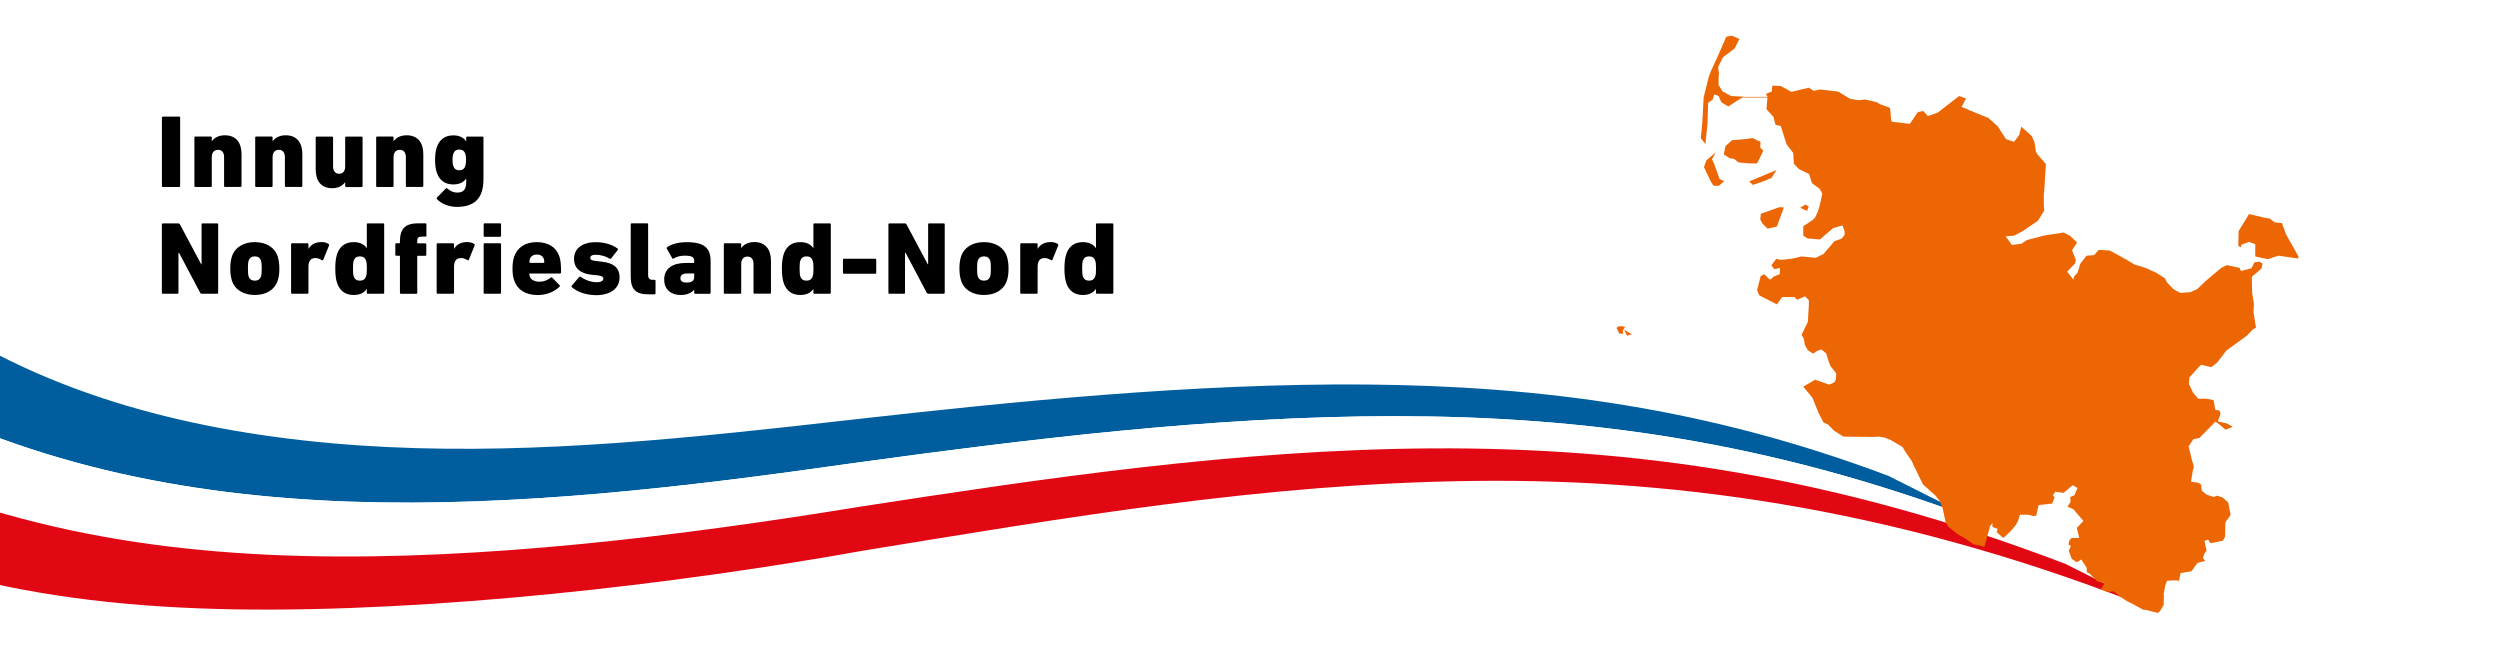 <?xml version="1.0" encoding="utf-8"?>
<!-- Generator: Adobe Illustrator 26.5.3, SVG Export Plug-In . SVG Version: 6.00 Build 0)  -->
<svg version="1.1" id="Ebene_1" xmlns="http://www.w3.org/2000/svg" xmlns:xlink="http://www.w3.org/1999/xlink" x="0px" y="0px"
	 viewBox="0 0 3840 996" style="enable-background:new 0 0 3840 996;" xml:space="preserve">
<rect x="0" y="0" width="3840" height="996" fill="#333333" stroke="none"/>
<style type="text/css">
	.st0{clip-path:url(#SVGID_00000040559201285506974570000000582768657809221774_);fill:#FFFFFF;}
	.st1{clip-path:url(#SVGID_00000118379726739261197370000017651719343779713215_);}
	.st2{clip-path:url(#SVGID_00000089535514241737025140000002657597327610361233_);fill:#005E9F;}
	.st3{clip-path:url(#SVGID_00000028325986770560171000000006845189183593398964_);fill:#FFFFFF;}
	.st4{clip-path:url(#SVGID_00000098938713018282020400000010698713733063285910_);fill:#E10814;}
	.st5{clip-path:url(#SVGID_00000155123752218276519370000002659481116922361989_);fill:#EC6604;}
	.st6{clip-path:url(#SVGID_00000026144326921427282740000009643136377632850082_);fill:#EC6604;}
	.st7{clip-path:url(#SVGID_00000165932433967811893550000015395230643964554921_);fill:#EC6604;}
	.st8{clip-path:url(#SVGID_00000040544055535666372700000014307029024443526833_);fill:#EC6604;}
	.st9{clip-path:url(#SVGID_00000100381334920872411210000018409250685823258012_);fill:#EC6604;}
	.st10{clip-path:url(#SVGID_00000009550284960873828650000004550334921970827957_);fill:#EC6604;}
	.st11{clip-path:url(#SVGID_00000163775781341881277610000015753098102382898055_);fill:#EC6604;}
	.st12{clip-path:url(#SVGID_00000019674779461335250450000014184063141606308778_);fill:#EC6604;}
	.st13{clip-path:url(#SVGID_00000091005571425188039080000017392908457448704189_);fill:#EC6604;}
	.st14{clip-path:url(#SVGID_00000139275085874377380500000004477531129284254125_);fill:#EC6604;}
	
		.st15{clip-path:url(#SVGID_00000183227282460075013940000008397416938837786496_);fill:none;stroke:#EC6604;stroke-miterlimit:3.864;}
	.st16{clip-path:url(#SVGID_00000067219818010869602220000016426223068654526117_);}
	.st17{enable-background:new    ;}
	.st18{clip-path:url(#SVGID_00000119808564915069692270000016112789031616073148_);}
</style>
<g>
	<g>
		<g>
			<defs>
				<rect id="SVGID_1_" y="0" width="3840" height="996"/>
			</defs>
			<clipPath id="SVGID_00000165932966473128971170000017267705048505408954_">
				<use xlink:href="#SVGID_1_"  style="overflow:visible;"/>
			</clipPath>
			
				<rect y="0" style="clip-path:url(#SVGID_00000165932966473128971170000017267705048505408954_);fill:#FFFFFF;" width="3840" height="996"/>
		</g>
		<g>
			<defs>
				<rect id="SVGID_00000075850779895182115630000005740934404720732349_" y="0" width="3840" height="996"/>
			</defs>
			<clipPath id="SVGID_00000093149864108842124370000009502172943057765030_">
				<use xlink:href="#SVGID_00000075850779895182115630000005740934404720732349_"  style="overflow:visible;"/>
			</clipPath>
			<g style="clip-path:url(#SVGID_00000093149864108842124370000009502172943057765030_);">
				<g>
					<defs>
						<rect id="SVGID_00000057128421505977852170000003870219865233028530_" y="0" width="3840" height="996"/>
					</defs>
					<clipPath id="SVGID_00000129883923963613747040000003639770470285439128_">
						<use xlink:href="#SVGID_00000057128421505977852170000003870219865233028530_"  style="overflow:visible;"/>
					</clipPath>
					<path style="clip-path:url(#SVGID_00000129883923963613747040000003639770470285439128_);fill:#005E9F;" d="M3032.1,796.6
						c-45.6-22.5-89.6-44.4-131.3-65.6c-277.4-104.6-532.9-138-802.2-140.4c-265.7-2.1-545.2,26.4-788.1,53.8
						c-248.7,28.3-480.9,53.4-714.4,42.3C365,675.6,132.8,629-59.7,513.4c-49,23.1-94.9,46-139.9,68.3
						C34.5,712.6,282.8,761.4,537.5,770.5c254.7,8.7,515.7-22.4,775.5-59.5c257.5-35.2,547.7-71.9,831.7-71.8
						C2432.1,639.6,2713.6,677,3032.1,796.6"/>
				</g>
				<g>
					<defs>
						<rect id="SVGID_00000088108250191694067910000016515202188477236111_" y="0" width="3840" height="996"/>
					</defs>
					<clipPath id="SVGID_00000026877150269926635000000005290462945447344039_">
						<use xlink:href="#SVGID_00000088108250191694067910000016515202188477236111_"  style="overflow:visible;"/>
					</clipPath>
					<path style="clip-path:url(#SVGID_00000026877150269926635000000005290462945447344039_);fill:#FFFFFF;" d="M3172.7,866.2
						c-47.9-23.9-95.1-47.1-140.6-69.6c-318.5-119.6-600-157-887.4-157.3c-284-0.1-574.2,36.5-831.7,71.8
						c-259.7,37.1-520.8,68.2-775.5,59.5c-254.7-9.1-503-57.9-737.1-188.8c-44.9,22.3-88.9,44.2-133.3,65.4
						C-71,794.4,183.9,846.8,464.9,854c277.4,6.8,581.2-30.9,855.9-75.7c277.9-42.8,577.3-88,880.2-89.6
						C2506.5,687.2,2815.8,729.6,3172.7,866.2"/>
				</g>
				<g>
					<defs>
						<rect id="SVGID_00000079459053818773400010000003692999808613883790_" y="0" width="3840" height="996"/>
					</defs>
					<clipPath id="SVGID_00000092449411573812273030000009454466951939446683_">
						<use xlink:href="#SVGID_00000079459053818773400010000003692999808613883790_"  style="overflow:visible;"/>
					</clipPath>
					<path style="clip-path:url(#SVGID_00000092449411573812273030000009454466951939446683_);fill:#E10814;" d="M3316.7,939.9
						c-47.7-25.3-96.2-49.9-144-73.7c-356.9-136.5-666.2-179-971.6-177.5c-302.9,1.6-602.2,46.8-880.2,89.6
						C1046.2,823.1,742.4,860.8,465,854c-281.1-7.2-535.9-59.6-797.8-206.8c-44.4,21.2-89.2,41.7-135.4,61.5
						C-194.2,875.2,50.6,930.6,362,936c301.6,4.6,670.5-37.6,965.1-90.4c310-50.4,614.4-103.3,938.1-106.9
						C2588.7,735,2931.7,785,3316.7,939.9"/>
				</g>
				<g>
					<defs>
						<rect id="SVGID_00000072962710323287814530000013616993496326377396_" y="0" width="3840" height="996"/>
					</defs>
					<clipPath id="SVGID_00000112604878321355814200000002134314517212936351_">
						<use xlink:href="#SVGID_00000072962710323287814530000013616993496326377396_"  style="overflow:visible;"/>
					</clipPath>
					<polygon style="clip-path:url(#SVGID_00000112604878321355814200000002134314517212936351_);fill:#EC6604;" points="
						2499.1,515.6 2506.7,513.5 2494.6,506.7 					"/>
				</g>
				<g>
					<defs>
						<rect id="SVGID_00000143588357224364965470000001902149069461383307_" y="0" width="3840" height="996"/>
					</defs>
					<clipPath id="SVGID_00000169536223293116272140000003005089840323905432_">
						<use xlink:href="#SVGID_00000143588357224364965470000001902149069461383307_"  style="overflow:visible;"/>
					</clipPath>
					<polygon style="clip-path:url(#SVGID_00000169536223293116272140000003005089840323905432_);fill:#EC6604;" points="
						3463,402.9 3458.2,412 3442.2,416.3 3440.1,411.5 3420.4,407.2 3411.8,411.5 3387.8,431.7 3375,444 3364.4,448.8 3348.9,449.9 
						3338.2,444 3328.6,433.9 3325.4,427.5 3312.1,419 3295.6,411.5 3278.5,406.2 3266.8,399.2 3259.3,395 3240.7,384.8 
						3223.6,383.8 3216.7,391.8 3204.9,392.8 3195.3,405.1 3191.1,418.9 3185.7,424.8 3184.7,429.6 3177.7,420.5 3175.1,417.3 
						3187.5,404.5 3188.5,399.2 3182.5,384.3 3182.6,384.3 3190.5,372.6 3179.9,362.4 3169.7,357.1 3139.3,361.9 3113.2,368.8 
						3105.2,374.2 3090.3,376.3 3080.7,363 3094,361.9 3107.9,354.4 3130.3,339 3139.9,323.5 3139.3,313.9 3139.3,299.5 
						3139.9,293.6 3140.9,278.2 3142.5,252 3128.7,236.1 3127.1,232.3 3125,218.5 3120.7,208.9 3104.7,194.5 3101.5,207.3 
						3093.5,217.9 3081.2,213.7 3068.4,193.9 3053.5,180.6 3051.4,180.1 3034.3,173.1 3026.3,169.9 3019.4,166.7 3013,164.1 
						3019.9,151.3 3009.2,147.5 2976.2,173.1 2962.3,177.9 2961.3,178.5 2954.3,170.5 2945.8,172.1 2933.5,190.2 2905.8,187 
						2904.7,182.7 2903.1,165.7 2887.2,159.8 2882.9,157.1 2865.6,152.9 2865.6,152.9 2865.4,152.9 2865.3,152.9 2854.6,153.9 
						2841.8,151.8 2823.2,140.6 2795.4,137.4 2785.8,139.5 2778.4,134.7 2751.7,141.1 2735.2,132.1 2722.4,131.5 2721.3,140.6 
						2712.3,144.3 2714.9,148.6 2713.3,167.8 2724,179.5 2727.2,191.8 2735.2,193.4 2744.2,221.7 2754.4,235 2755.4,251.5 
						2762.9,259.5 2778.9,267.5 2783.2,281.4 2794.9,289.9 2799,297.3 2796.6,309 2794.9,315.9 2792.4,324.6 2788,334.2 
						2784.2,337.9 2769.8,347.5 2769.8,361.9 2776.2,366.2 2795.4,367.8 2815.7,350.3 2830.1,346.3 2833.3,355 2833.3,360.8 
						2828.5,366.7 2817.8,370.4 2807.7,382.2 2800.8,390.2 2789,396 2767.2,393.9 2753.8,397.1 2736.2,399.2 2728.2,397.6 
						2720.8,407.8 2725.6,413.6 2733.6,411.5 2734.1,414.2 2733.6,421.1 2723.4,425.3 2721.8,427.5 2718.7,429.6 2709.6,421.1 
						2704.3,424.3 2698.9,445.6 2702.1,453.6 2729.3,467.5 2737.3,456.3 2756.5,456.3 2760.2,460.5 2772.5,455.2 2778.4,461.1 
						2778.4,468.5 2776.8,494.7 2774.1,500 2767.2,514.4 2770.4,519.7 2772.5,530.4 2776.8,537.9 2784.8,543.2 2791.2,538.9 
						2797.6,536.8 2805,542.7 2807.7,551.7 2811.4,561.9 2820.5,573.6 2820,581.6 2818.4,586.4 2813,589.6 2809.3,590.7 2788,583.2 
						2769.8,593.9 2784.2,611.4 2792.8,633.3 2800.8,648.8 2807.7,652 2817.3,661.6 2831.2,670.6 2878.6,671.2 2885.5,670.6 
						2895.1,672.2 2903.2,675.4 2922.3,686.6 2925.5,692 2928.2,696.2 2936.7,708.5 2937.8,711.2 2939.4,714.9 2953.8,744.2 
						2973,761.3 2979.4,769.8 2983.6,779.4 2988.4,801.8 2992.7,809.2 3005.5,819.4 3012.4,823.7 3018.3,826.8 3031.1,835.9 
						3048.2,839.7 3056.7,808.2 3060.4,803.4 3060.4,809.3 3068.4,812.5 3066.8,817.3 3077,826.3 3087.6,816.7 3090.8,813 
						3096.2,806.6 3099.9,799.7 3102.6,790.6 3114.8,790.6 3123.4,792.7 3127.6,792.2 3131.4,775.7 3152.1,773.5 3155.9,763.9 
						3153.2,760.7 3156.9,755.4 3169.7,757 3183.6,745.3 3191.1,749.5 3186.3,760.7 3179.9,763.4 3180.4,770.9 3175.6,778.3 
						3184.7,782.1 3200.1,800.2 3190,810.9 3193.7,826.3 3182,826.3 3178.8,829.5 3177.2,836.4 3180.9,838.6 3177.7,846 3182,858.3 
						3190,863.6 3196.9,859.4 3204.9,871.6 3205.5,879.1 3209.2,880.7 3221.5,893 3232.7,895.6 3227.3,904.7 3235.3,909 
						3247.1,908.4 3255.1,915.4 3265.2,922.3 3277.5,928.7 3292.4,936.7 3295.6,936.7 3314.3,941.5 3316.4,939.9 3316.9,939.9 
						3323.3,929.2 3323.8,914.8 3323.3,912.7 3326,898.8 3328.6,891.9 3343,891.4 3346.8,892.4 3349.4,880.2 3366,877.5 
						3374.5,865.8 3375,864.7 3387.3,861.5 3383.6,857.2 3386.2,849.8 3389.4,846 3387.3,837 3386.2,830.6 3391.6,829 3395.3,834.3 
						3414,830.6 3417.7,824.7 3418.2,803.9 3418.8,801.3 3426.2,791.1 3422.5,771.9 3417.2,767.1 3414.5,764.5 3405.4,761.3 
						3400.6,763.4 3392.1,760.7 3389.4,759.7 3382,753.8 3380.9,744.7 3379.3,743.1 3376.1,741.5 3365.4,739.9 3368.1,722.9 
						3369.7,717.5 3368.6,712.7 3367,707.4 3361.7,685.6 3369.2,674.4 3378.2,672.8 3402.8,647.7 3409.2,652 3418.2,660 
						3429.4,655.7 3420.4,650.4 3406.5,647.2 3410.8,636 3409.2,630.6 3402.8,629.6 3400.1,614.6 3389.4,612.5 3376.6,612.5 
						3368.6,603.4 3362.2,589.6 3362.8,580 3376.6,564.5 3380.9,560.3 3396.4,564 3405.4,557.1 3419.8,538.4 3451.3,515.5 
						3460.9,505.3 3465.2,503.7 3461.4,479.2 3462,466.4 3459.3,449.9 3458.8,425.3 3460.4,423.7 3473.7,412.5 3475.3,405.1 
						3471,401.9 					"/>
				</g>
				<g>
					<defs>
						<rect id="SVGID_00000016070215360371624190000009784595051628570521_" y="0" width="3840" height="996"/>
					</defs>
					<clipPath id="SVGID_00000078033694679486289640000009295483685506182060_">
						<use xlink:href="#SVGID_00000016070215360371624190000009784595051628570521_"  style="overflow:visible;"/>
					</clipPath>
					<polygon style="clip-path:url(#SVGID_00000078033694679486289640000009295483685506182060_);fill:#EC6604;" points="
						2703.7,336.8 2706.9,343.2 2714.9,351.2 2729.3,348 2740,318.7 2733,318.2 2704.8,328.3 					"/>
				</g>
				<g>
					<defs>
						<rect id="SVGID_00000048491205511091150470000005796722456415910561_" y="0" width="3840" height="996"/>
					</defs>
					<clipPath id="SVGID_00000028313426535952973020000016923908143559289998_">
						<use xlink:href="#SVGID_00000048491205511091150470000005796722456415910561_"  style="overflow:visible;"/>
					</clipPath>
					<polygon style="clip-path:url(#SVGID_00000028313426535952973020000016923908143559289998_);fill:#EC6604;" points="
						2721.3,273 2728.8,261.1 2686.7,278.7 2692.5,284 2709.5,278.2 					"/>
				</g>
				<g>
					<defs>
						<rect id="SVGID_00000116952946053790926040000011093139398133885084_" y="0" width="3840" height="996"/>
					</defs>
					<clipPath id="SVGID_00000040540855576162591160000011214723236078279813_">
						<use xlink:href="#SVGID_00000116952946053790926040000011093139398133885084_"  style="overflow:visible;"/>
					</clipPath>
					<polygon style="clip-path:url(#SVGID_00000040540855576162591160000011214723236078279813_);fill:#EC6604;" points="
						2778.2,317.3 2773.4,314.1 2765,319.2 2775.7,324 					"/>
				</g>
				<g>
					<defs>
						<rect id="SVGID_00000181805597283203119710000009735881932140261765_" y="0" width="3840" height="996"/>
					</defs>
					<clipPath id="SVGID_00000124874106678095534800000010586672717209476778_">
						<use xlink:href="#SVGID_00000181805597283203119710000009735881932140261765_"  style="overflow:visible;"/>
					</clipPath>
					<polygon style="clip-path:url(#SVGID_00000124874106678095534800000010586672717209476778_);fill:#EC6604;" points="
						2490.5,501 2485.1,501.6 2483,503.7 2487.2,512.3 2492.6,512.8 2493.1,506.9 2496.3,502.1 					"/>
				</g>
				<g>
					<defs>
						<rect id="SVGID_00000093137775803157921090000007423575381936422528_" y="0" width="3840" height="996"/>
					</defs>
					<clipPath id="SVGID_00000087404902600293616520000012250493337664962696_">
						<use xlink:href="#SVGID_00000093137775803157921090000007423575381936422528_"  style="overflow:visible;"/>
					</clipPath>
					<polygon style="clip-path:url(#SVGID_00000087404902600293616520000012250493337664962696_);fill:#EC6604;" points="
						2698.9,251 2708.5,231.3 2704.3,227.5 2703.7,225.4 2704.3,217.9 2692,212.1 2680.8,213.7 2660.5,215.3 2650.4,224.3 
						2647.7,237.1 2656.8,243 2663.2,244 2663.7,244.1 2670.1,249.4 2686.7,251 					"/>
				</g>
				<g>
					<defs>
						<rect id="SVGID_00000100374205177355852850000007779211770215632784_" y="0" width="3840" height="996"/>
					</defs>
					<clipPath id="SVGID_00000181076923938758957550000017099439311154927030_">
						<use xlink:href="#SVGID_00000100374205177355852850000007779211770215632784_"  style="overflow:visible;"/>
					</clipPath>
					<polygon style="clip-path:url(#SVGID_00000181076923938758957550000017099439311154927030_);fill:#EC6604;" points="
						2633.3,252.6 2629.6,244.6 2635.5,233.9 2621.1,246.2 2617.3,256.8 2628,279.2 2631.7,285.1 2639.7,285.6 2648.3,278.2 
						2641.3,275 					"/>
				</g>
				<g>
					<defs>
						<rect id="SVGID_00000073688985894973201790000011621833966143436185_" y="0" width="3840" height="996"/>
					</defs>
					<clipPath id="SVGID_00000162321918537361795530000013250086990897904289_">
						<use xlink:href="#SVGID_00000073688985894973201790000011621833966143436185_"  style="overflow:visible;"/>
					</clipPath>
					<polygon style="clip-path:url(#SVGID_00000162321918537361795530000013250086990897904289_);fill:#EC6604;" points="
						2622.7,189.9 2623.7,157.9 2630.7,152.9 2633.3,144.9 2639.7,147.5 2644,157.1 2654.7,163.5 2677.6,148.6 2658.9,147.5 
						2645.6,140.1 2639.7,130.5 2639.7,120.9 2640.3,112.3 2639,103.1 2646.3,88.2 2664.3,74.5 2671.7,60.1 2660.5,54.8 
						2651.5,56.4 2638.1,87.3 2628,109.1 2624.3,119.3 2616.8,149.7 2614.7,189.1 2612.5,212.1 2619.5,221.5 					"/>
				</g>
				<g>
					<defs>
						<rect id="SVGID_00000024704762203227353470000016647675526101720216_" y="0" width="3840" height="996"/>
					</defs>
					<clipPath id="SVGID_00000001643841982477954520000012393609453690093215_">
						<use xlink:href="#SVGID_00000024704762203227353470000016647675526101720216_"  style="overflow:visible;"/>
					</clipPath>
					<polygon style="clip-path:url(#SVGID_00000001643841982477954520000012393609453690093215_);fill:#EC6604;" points="
						3511.5,360.3 3505.1,342.7 3493.9,341.6 3486.5,335.8 3477.4,334.2 3454.5,328.8 3438.5,355 3438,377.4 3441.7,380 
						3442.8,375.8 3454.5,371.5 3464.1,375.2 3464.1,393.9 3483.8,398.2 3490.8,395.5 3499.8,392.8 3530.2,397.1 3530.2,393.4 					
						"/>
				</g>
				<g>
					<defs>
						<rect id="SVGID_00000081637021939590375130000011607833276780191654_" y="0" width="3840" height="996"/>
					</defs>
					<clipPath id="SVGID_00000094581783214836172220000017403037017536838534_">
						<use xlink:href="#SVGID_00000081637021939590375130000011607833276780191654_"  style="overflow:visible;"/>
					</clipPath>
					
						<line style="clip-path:url(#SVGID_00000094581783214836172220000017403037017536838534_);fill:none;stroke:#EC6604;stroke-miterlimit:3.864;" x1="2668.8" y1="149.3" x2="2740" y2="149.3"/>
				</g>
			</g>
		</g>
		<g>
			<defs>
				<rect id="SVGID_00000080918043400350726310000012470766991670428852_" y="0" width="3840" height="996"/>
			</defs>
			<clipPath id="SVGID_00000050621108091026230720000012381148761903390869_">
				<use xlink:href="#SVGID_00000080918043400350726310000012470766991670428852_"  style="overflow:visible;"/>
			</clipPath>
			<g style="clip-path:url(#SVGID_00000050621108091026230720000012381148761903390869_);">
				<g class="st17">
					<path d="M248.7,180.7c0-1,0.6-1.6,1.6-1.6h24.8c1,0,1.6,0.6,1.6,1.6v104.9c0,1-0.6,1.6-1.6,1.6h-24.8c-1,0-1.6-0.6-1.6-1.6
						V180.7z"/>
				</g>
				<g class="st17">
					<path d="M345.8,287.2c-1,0-1.6-0.6-1.6-1.6v-44.2c0-6.8-3-11.3-9.4-11.3c-6,0-9.5,4.3-9.5,11.3v44.2c0,1-0.6,1.6-1.6,1.6h-23.5
						c-1,0-1.6-0.6-1.6-1.6v-74.3c0-1,0.6-1.6,1.6-1.6h23.5c1,0,1.6,0.6,1.6,1.6v5.6h0.2c3.5-5.1,10.2-9.1,19.9-9.1
						c17.6,0,25.6,11.9,25.6,28.9v48.8c0,1-0.6,1.6-1.6,1.6H345.8z"/>
				</g>
				<g class="st17">
					<path d="M439.2,287.2c-1,0-1.6-0.6-1.6-1.6v-44.2c0-6.8-3-11.3-9.4-11.3c-6,0-9.5,4.3-9.5,11.3v44.2c0,1-0.6,1.6-1.6,1.6h-23.5
						c-1,0-1.6-0.6-1.6-1.6v-74.3c0-1,0.6-1.6,1.6-1.6h23.5c1,0,1.6,0.6,1.6,1.6v5.6h0.2c3.5-5.1,10.2-9.1,19.9-9.1
						c17.6,0,25.6,11.9,25.6,28.9v48.8c0,1-0.6,1.6-1.6,1.6H439.2z"/>
				</g>
				<g class="st17">
					<path d="M531.8,287.2c-1,0-1.6-0.6-1.6-1.6v-5.6H530c-3.8,5.2-10.2,9.1-19.7,9.1c-17.6,0-25.4-11.9-25.4-28.9v-48.8
						c0-1,0.6-1.6,1.6-1.6H510c1,0,1.6,0.6,1.6,1.6v44.2c0,6.8,3.2,11.3,9.4,11.3c6,0,9.2-4.3,9.2-11.3v-44.2c0-1,0.6-1.6,1.6-1.6
						h23.5c1,0,1.6,0.6,1.6,1.6v74.3c0,1-0.6,1.6-1.6,1.6H531.8z"/>
					<path d="M625,287.2c-1,0-1.6-0.6-1.6-1.6v-44.2c0-6.8-3-11.3-9.4-11.3c-6,0-9.5,4.3-9.5,11.3v44.2c0,1-0.6,1.6-1.6,1.6h-23.5
						c-1,0-1.6-0.6-1.6-1.6v-74.3c0-1,0.6-1.6,1.6-1.6h23.5c1,0,1.6,0.6,1.6,1.6v5.6h0.2c3.5-5.1,10.2-9.1,19.9-9.1
						c17.6,0,25.6,11.9,25.6,28.9v48.8c0,1-0.6,1.6-1.6,1.6H625z"/>
				</g>
				<g class="st17">
					<path d="M671.1,305.7c-0.6-0.8-0.5-1.6,0.2-2.4l13.4-13.7c0.8-0.8,1.6-0.8,2.4,0c4.6,3.8,9.2,6.2,15.3,6.2
						c9.5,0,13.7-4.9,13.7-15.7v-5.9h-0.2c-3.3,5.6-10.2,9.1-19.7,9.1c-12.7,0-21.5-6.4-25.4-18.6c-1.7-5.2-2.5-11-2.5-19.1
						c0-8.1,0.8-13.7,2.5-19.1c4-12.1,12.7-18.6,25.4-18.6c9.5,0,16.4,3.7,19.7,9.2h0.2v-5.7c0-1,0.6-1.6,1.6-1.6H741
						c1,0,1.6,0.6,1.6,1.6v63.9c0,29.9-14.3,42.5-41.2,42.5C689.2,317.8,676.5,312.2,671.1,305.7z M714.8,254.7
						c0.6-2.2,1.1-4.6,1.1-9.1c0-4.3-0.5-6.8-1.1-9.1c-1.4-4.5-4.3-6.7-9.4-6.7c-4.9,0-7.8,2.2-9.2,6.7c-0.8,2.2-1.1,4.8-1.1,9.1
						c0,4.5,0.3,6.8,1.1,9.1c1.4,4.6,4.3,6.8,9.2,6.8C710.5,261.5,713.4,259.3,714.8,254.7z"/>
				</g>
			</g>
		</g>
		<g>
			<defs>
				<rect id="SVGID_00000015340248261166666800000012945034355132798880_" y="0" width="3840" height="996"/>
			</defs>
			<clipPath id="SVGID_00000034785492710767036500000004315516660681928849_">
				<use xlink:href="#SVGID_00000015340248261166666800000012945034355132798880_"  style="overflow:visible;"/>
			</clipPath>
			<g style="clip-path:url(#SVGID_00000034785492710767036500000004315516660681928849_);">
				<g class="st17">
					<path d="M248.7,344.7c0-1,0.6-1.6,1.6-1.6h23.4c1.1,0,2.2,0.5,2.7,1.6l32.6,61.2h0.6v-61.2c0-1,0.6-1.6,1.6-1.6h22.3
						c1,0,1.6,0.6,1.6,1.6v104.9c0,1-0.6,1.6-1.6,1.6h-23.4c-1.1,0-2.2-0.5-2.7-1.6l-32.3-61.1h-1v61.1c0,1-0.6,1.6-1.6,1.6h-22.3
						c-1,0-1.6-0.6-1.6-1.6V344.7z"/>
				</g>
				<g class="st17">
					<path d="M356.1,430.7c-1.7-5.7-2.4-11.3-2.4-18.1c0-7,0.6-12.6,2.4-18.3c4.8-14.8,18.3-22.4,35.3-22.4s30.4,7.6,35.3,22.4
						c1.7,5.7,2.4,11.3,2.4,18.3c0,6.8-0.6,12.4-2.4,18.1c-4.9,14.8-18.3,22.4-35.3,22.4S360.8,445.5,356.1,430.7z M400.9,424.6
						c0.8-2.9,1.1-5.6,1.1-12.1c0-6.5-0.3-9.4-1.1-12.2c-1.6-4.5-4.9-6.5-9.5-6.5s-7.9,2.1-9.5,6.5c-0.8,2.9-1.1,5.7-1.1,12.2
						c0,6.5,0.3,9.2,1.1,12.1c1.6,4.5,4.9,6.5,9.5,6.5S399.3,429.1,400.9,424.6z"/>
				</g>
				<g class="st17">
					<path d="M448.7,451.2c-1,0-1.6-0.6-1.6-1.6v-74.3c0-1,0.6-1.6,1.6-1.6h23.5c1,0,1.6,0.6,1.6,1.6v6.8h0.2
						c3.7-6.8,11-10.3,20-10.3c4.3,0,8.3,1.1,10.7,3c1,0.5,1.1,1,0.8,2.1l-9.1,22.4c-0.6,0.8-1.3,0.6-2.2,0.2
						c-3.8-2.4-7.6-3.5-11.3-3c-6.2,0.5-9.1,5.2-9.1,13.5v39.6c0,1-0.6,1.6-1.6,1.6H448.7z"/>
				</g>
				<g class="st17">
					<path d="M565,451.2c-1,0-1.6-0.6-1.6-1.6v-5.7h-0.2c-3.5,5.4-10,9.2-19.9,9.2c-13,0-21.6-6.5-25.6-18.6
						c-1.9-6.2-2.7-12.4-2.7-21.9c0-9.7,0.8-15.9,2.7-22.1c4-12.1,12.6-18.6,25.6-18.6c9.9,0,16.4,3.8,19.9,9.2h0.2v-36.4
						c0-1,0.6-1.6,1.6-1.6h23.5c1,0,1.6,0.6,1.6,1.6v104.9c0,1-0.6,1.6-1.6,1.6H565z M562.2,424.6c1-2.5,1.3-5.4,1.3-12.1
						c0-6.8-0.3-9.7-1.3-12.2c-1.4-4.5-4.8-6.5-9.4-6.5c-4.8,0-7.9,2.1-9.5,6.5c-0.8,2.5-1.1,5.4-1.1,12.2c0,6.7,0.3,9.5,1.1,12.1
						c1.6,4.5,4.8,6.5,9.5,6.5C557.4,431.1,560.7,429.1,562.2,424.6z"/>
					<path d="M615.9,451.2c-1,0-1.6-0.6-1.6-1.6v-55.8c0-0.6-0.3-1-1-1h-4.5c-1,0-1.6-0.6-1.6-1.6v-15.9c0-1,0.6-1.6,1.6-1.6h4.5
						c0.6,0,1-0.3,1-1v-2.2c0-19.7,8.6-27.5,28.6-27.5h10.5c1,0,1.6,0.6,1.6,1.6v17.2c0,1-0.6,1.6-1.6,1.6h-4.6
						c-6.4,0-7.9,1.7-7.9,7v2.4c0,0.6,0.3,1,1,1h11.3c1,0,1.6,0.6,1.6,1.6v15.9c0,1-0.6,1.6-1.6,1.6h-11.3c-0.6,0-1,0.3-1,1v55.8
						c0,1-0.6,1.6-1.6,1.6H615.9z"/>
					<path d="M672.3,451.2c-1,0-1.6-0.6-1.6-1.6v-74.3c0-1,0.6-1.6,1.6-1.6h23.5c1,0,1.6,0.6,1.6,1.6v6.8h0.2
						c3.7-6.8,11-10.3,20-10.3c4.3,0,8.3,1.1,10.7,3c1,0.5,1.1,1,0.8,2.1l-9.1,22.4c-0.6,0.8-1.3,0.6-2.2,0.2
						c-3.8-2.4-7.6-3.5-11.3-3c-6.2,0.5-9.1,5.2-9.1,13.5v39.6c0,1-0.6,1.6-1.6,1.6H672.3z"/>
					<path d="M744.5,363.7c-1,0-1.6-0.6-1.6-1.6v-17.5c0-1,0.6-1.6,1.6-1.6h23.5c1,0,1.6,0.6,1.6,1.6v17.5c0,1-0.6,1.6-1.6,1.6
						H744.5z M744.5,451.2c-1,0-1.6-0.6-1.6-1.6v-74.3c0-1,0.6-1.6,1.6-1.6h23.5c1,0,1.6,0.6,1.6,1.6v74.3c0,1-0.6,1.6-1.6,1.6
						H744.5z"/>
					<path d="M789.7,430.4c-1.6-4.6-2.5-9.7-2.5-17.8c0-8.3,1-13.5,2.4-18c4.8-14.5,17.3-22.7,34.7-22.7c18.4,0,30.5,8.3,35,22.4
						c1.6,4.8,2.5,10.7,2.5,24.2c0,1-0.6,1.6-1.7,1.6H814c-0.6,0-1,0.3-1,1c0.2,1.1,0.3,2.2,0.6,3.2c1.7,5.4,7.5,8.4,14.9,8.4
						c6.7,0,12.4-2.2,17.3-6.2c1-0.8,1.6-0.8,2.4,0l11.3,11.6c0.8,0.6,0.6,1.7-0.2,2.4c-8.1,7.8-19.9,12.7-33.7,12.7
						C806.8,453.1,794.3,444.7,789.7,430.4z M835,403.8c0.6,0,1-0.3,1-1c0-2.1-0.2-3.5-0.6-4.8c-1.4-4.5-5.2-7-10.8-7
						c-5.4,0-9.4,2.5-10.8,7c-0.3,1.3-0.6,2.7-0.6,4.8c0,0.6,0.3,1,1,1H835z"/>
				</g>
				<g class="st17">
					<path d="M878.4,441.2c-0.6-0.6-0.8-1.6-0.2-2.2l11.3-13.5c0.6-0.6,1.4-0.8,2.2-0.3c8.4,5.6,16.9,8.3,25.1,8.3
						c6.8,0,9.9-2.4,9.9-5.6c0-2.7-1.6-4.1-9.7-5.1l-8.6-0.8c-17-1.9-26.7-10-26.7-24.6c0-15.3,12.2-25.4,33.4-25.4
						c14.2,0,25.9,4.1,33.4,9.7c0.8,0.6,0.8,1.6,0.3,2.4l-10,12.7c-0.6,0.8-1.4,1-2.4,0.5c-5.7-3.5-13.4-6-21.6-6
						c-5.6,0-8.1,1.9-8.1,4.8c0,2.5,1.4,4.1,8.9,4.8l8.6,1c20.2,2.1,27.7,11.3,27.5,24.5c-0.2,16.2-13.4,27-36.4,27
						C899,453.1,886.5,448,878.4,441.2z"/>
				</g>
				<g class="st17">
					<path d="M995.7,452.1c-19.2,0-26.9-7.8-26.9-27.2v-80.3c0-1,0.6-1.6,1.6-1.6h23.5c1,0,1.6,0.6,1.6,1.6v77.6
						c0,5.2,2.2,7.6,6.5,7.6h3.3c1,0,1.6,0.6,1.6,1.6v19.1c0,1-0.6,1.6-1.6,1.6H995.7z"/>
					<path d="M1067.9,451.2c-1,0-1.6-0.6-1.6-1.6v-4.5h-0.2c-4.1,4.8-10.7,8-20.8,8c-13.2,0-25.1-7.2-25.1-23.8
						c0-17.3,13.7-25.4,32.9-25.4h12.2c0.6,0,1-0.3,1-1v-2.1c0-5.7-3-8.1-14.9-8.1c-7,0-13,1.9-16.7,4.5c-0.8,0.5-1.6,0.5-2.1-0.5
						l-8.3-14.6c-0.5-1.1-0.3-1.9,0.5-2.5c7-4.8,17.3-7.6,30.1-7.6c27,0,36.6,9.1,36.6,28.9v48.8c0,1-0.6,1.6-1.6,1.6H1067.9z
						 M1066.3,425.7V421c0-0.6-0.3-1-1-1h-9.4c-7.2,0-10.8,2.5-10.8,7.3c0,4.3,3,6.7,9.1,6.7C1062.5,434,1066.3,431.3,1066.3,425.7z
						"/>
					<path d="M1159,451.2c-1,0-1.6-0.6-1.6-1.6v-44.2c0-6.8-3-11.3-9.4-11.3c-6,0-9.5,4.3-9.5,11.3v44.2c0,1-0.6,1.6-1.6,1.6h-23.5
						c-1,0-1.6-0.6-1.6-1.6v-74.3c0-1,0.6-1.6,1.6-1.6h23.5c1,0,1.6,0.6,1.6,1.6v5.6h0.2c3.5-5.1,10.2-9.1,19.9-9.1
						c17.6,0,25.6,11.9,25.6,28.9v48.8c0,1-0.6,1.6-1.6,1.6H1159z"/>
					<path d="M1251,451.2c-1,0-1.6-0.6-1.6-1.6v-5.7h-0.2c-3.5,5.4-10,9.2-19.9,9.2c-13,0-21.6-6.5-25.6-18.6
						c-1.9-6.2-2.7-12.4-2.7-21.9c0-9.7,0.8-15.9,2.7-22.1c4-12.1,12.6-18.6,25.6-18.6c9.9,0,16.4,3.8,19.9,9.2h0.2v-36.4
						c0-1,0.6-1.6,1.6-1.6h23.5c1,0,1.6,0.6,1.6,1.6v104.9c0,1-0.6,1.6-1.6,1.6H1251z M1248.2,424.6c1-2.5,1.3-5.4,1.3-12.1
						c0-6.8-0.3-9.7-1.3-12.2c-1.4-4.5-4.8-6.5-9.4-6.5c-4.8,0-7.9,2.1-9.5,6.5c-0.8,2.5-1.1,5.4-1.1,12.2c0,6.7,0.3,9.5,1.1,12.1
						c1.6,4.5,4.8,6.5,9.5,6.5C1243.4,431.1,1246.7,429.1,1248.2,424.6z"/>
					<path d="M1294.8,418.9V399c0-1,0.6-1.6,1.6-1.6h47.9c1,0,1.6,0.6,1.6,1.6v19.9c0,1-0.6,1.6-1.6,1.6h-47.9
						C1295.4,420.5,1294.8,419.9,1294.8,418.9z"/>
					<path d="M1364.7,344.7c0-1,0.6-1.6,1.6-1.6h23.4c1.1,0,2.2,0.5,2.7,1.6l32.6,61.2h0.6v-61.2c0-1,0.6-1.6,1.6-1.6h22.3
						c1,0,1.6,0.6,1.6,1.6v104.9c0,1-0.6,1.6-1.6,1.6h-23.4c-1.1,0-2.2-0.5-2.7-1.6l-32.3-61.1h-1v61.1c0,1-0.6,1.6-1.6,1.6h-22.3
						c-1,0-1.6-0.6-1.6-1.6V344.7z"/>
				</g>
				<g class="st17">
					<path d="M1476.1,430.7c-1.7-5.7-2.4-11.3-2.4-18.1c0-7,0.6-12.6,2.4-18.3c4.8-14.8,18.3-22.4,35.3-22.4s30.4,7.6,35.3,22.4
						c1.7,5.7,2.4,11.3,2.4,18.3c0,6.8-0.6,12.4-2.4,18.1c-4.9,14.8-18.3,22.4-35.3,22.4S1480.8,445.5,1476.1,430.7z M1520.9,424.6
						c0.8-2.9,1.1-5.6,1.1-12.1c0-6.5-0.3-9.4-1.1-12.2c-1.6-4.5-4.9-6.5-9.5-6.5s-7.9,2.1-9.5,6.5c-0.8,2.9-1.1,5.7-1.1,12.2
						c0,6.5,0.3,9.2,1.1,12.1c1.6,4.5,4.9,6.5,9.5,6.5S1519.3,429.1,1520.9,424.6z"/>
				</g>
				<g class="st17">
					<path d="M1568.7,451.2c-1,0-1.6-0.6-1.6-1.6v-74.3c0-1,0.6-1.6,1.6-1.6h23.5c1,0,1.6,0.6,1.6,1.6v6.8h0.2
						c3.7-6.8,11-10.3,20-10.3c4.3,0,8.3,1.1,10.7,3c1,0.5,1.1,1,0.8,2.1l-9.1,22.4c-0.6,0.8-1.3,0.6-2.2,0.2
						c-3.8-2.4-7.6-3.5-11.3-3c-6.2,0.5-9.1,5.2-9.1,13.5v39.6c0,1-0.6,1.6-1.6,1.6H1568.7z"/>
				</g>
				<g class="st17">
					<path d="M1685,451.2c-1,0-1.6-0.6-1.6-1.6v-5.7h-0.2c-3.5,5.4-10,9.2-19.9,9.2c-13,0-21.6-6.5-25.6-18.6
						c-1.9-6.2-2.7-12.4-2.7-21.9c0-9.7,0.8-15.9,2.7-22.1c4-12.1,12.6-18.6,25.6-18.6c9.9,0,16.4,3.8,19.9,9.2h0.2v-36.4
						c0-1,0.6-1.6,1.6-1.6h23.5c1,0,1.6,0.6,1.6,1.6v104.9c0,1-0.6,1.6-1.6,1.6H1685z M1682.2,424.6c1-2.5,1.3-5.4,1.3-12.1
						c0-6.8-0.3-9.7-1.3-12.2c-1.4-4.5-4.8-6.5-9.4-6.5c-4.8,0-7.9,2.1-9.5,6.5c-0.8,2.5-1.1,5.4-1.1,12.2c0,6.7,0.3,9.5,1.1,12.1
						c1.6,4.5,4.8,6.5,9.5,6.5C1677.4,431.1,1680.7,429.1,1682.2,424.6z"/>
				</g>
			</g>
		</g>
	</g>
</g>
</svg>
